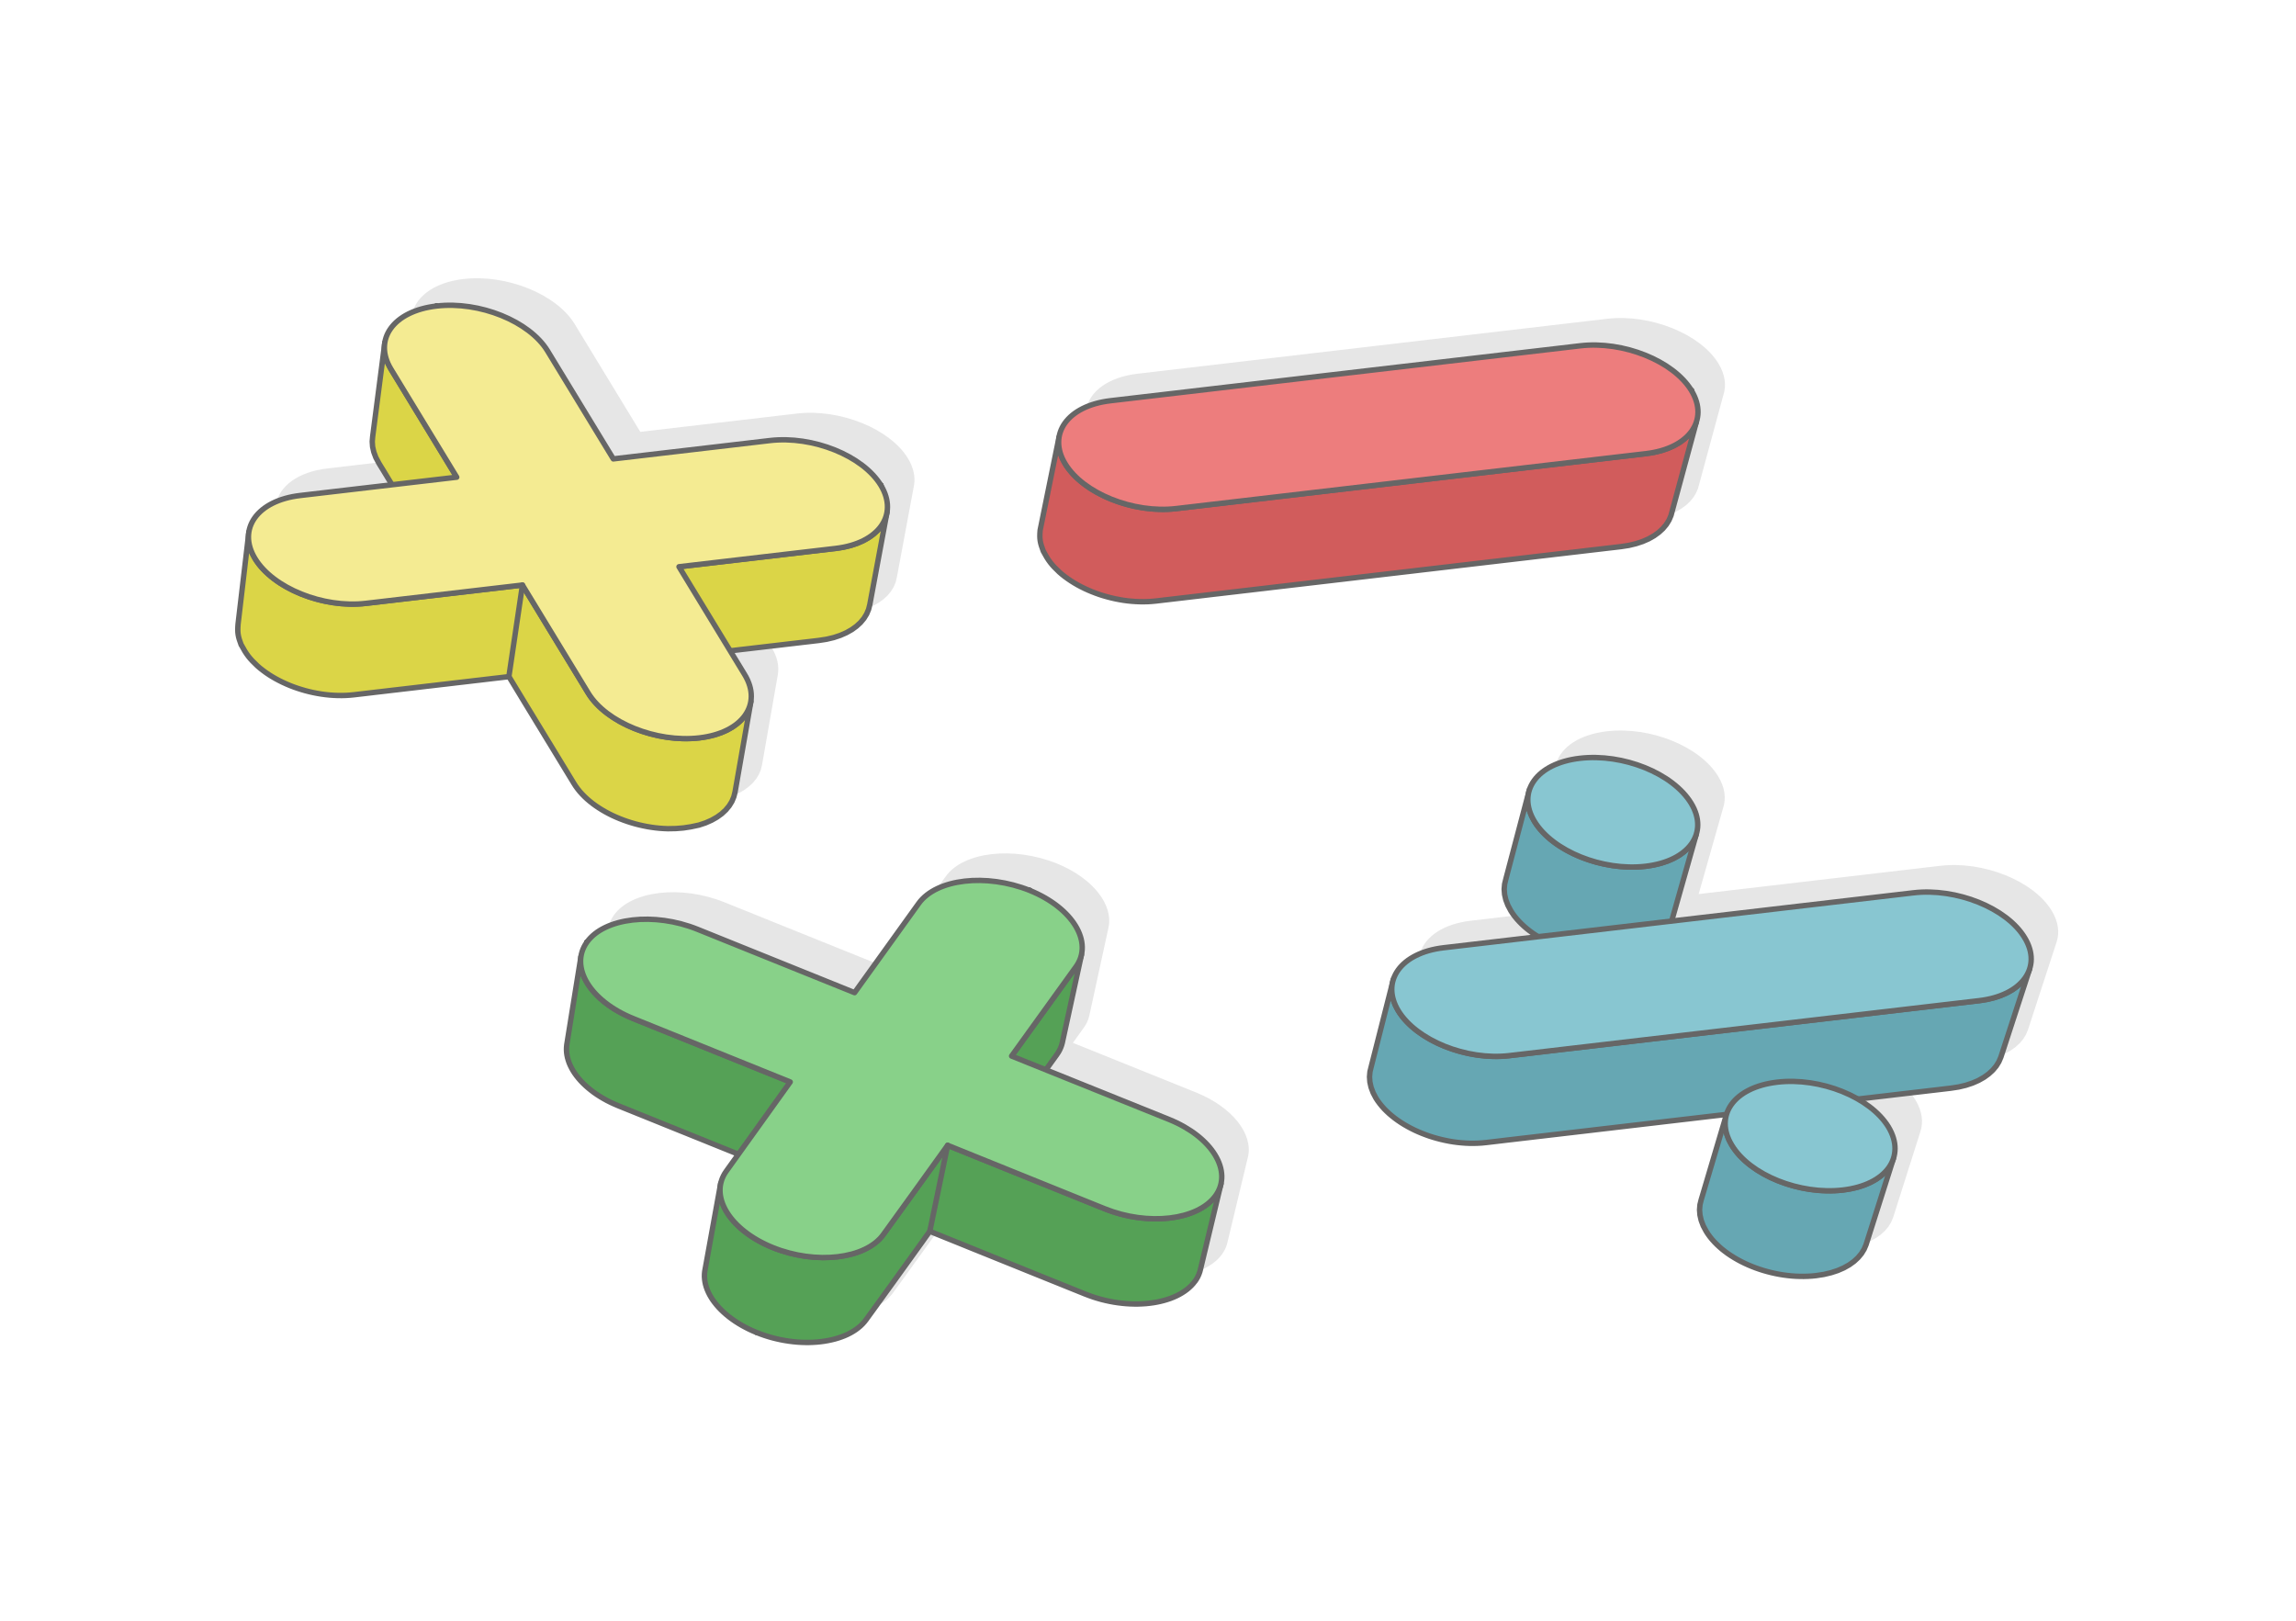<?xml version="1.0" encoding="UTF-8"?>
<!DOCTYPE svg PUBLIC "-//W3C//DTD SVG 1.1//EN" "http://www.w3.org/Graphics/SVG/1.1/DTD/svg11.dtd">
<!-- Creator: CorelDRAW 2020 (64-Bit) -->
<svg xmlns="http://www.w3.org/2000/svg" xml:space="preserve" width="425px" height="300px" version="1.1" style="shape-rendering:geometricPrecision; text-rendering:geometricPrecision; image-rendering:optimizeQuality; fill-rule:evenodd; clip-rule:evenodd"
viewBox="0 0 9607.7 6781.9"
 xmlns:xlink="http://www.w3.org/1999/xlink"
 xmlns:xodm="http://www.corel.com/coreldraw/odm/2003">
 <defs>
  <style type="text/css">
   <![CDATA[
    .str0 {stroke:#666666;stroke-width:22.6;stroke-linecap:round;stroke-linejoin:round;stroke-miterlimit:2.613}
    .fil9 {fill:none}
    .fil10 {fill:#55A156}
    .fil5 {fill:#66A7B3}
    .fil6 {fill:#88C6D1}
    .fil2 {fill:#88D189}
    .fil3 {fill:#D15C5C}
    .fil7 {fill:#DBD547}
    .fil1 {fill:#E6E6E6}
    .fil4 {fill:#ED7D7D}
    .fil8 {fill:#F4EB92}
    .fil0 {fill:white}
   ]]>
  </style>
 </defs>
 <g id="Layer_x0020_1">
  <g id="_1217525448400">
   <rect class="fil0" width="9607.7" height="6781.9"/>
   <g>
    <path class="fil1" d="M8605.7 3942.7c13.5,-40.2 7.9,-86 -20.7,-132.5 0,0 0,0 0,0 -75.3,-124.1 -285.5,-208.3 -465.4,-187.3 -328,38.4 -655.2,76.7 -983.2,115l-28.3 3.3 102.4 -360.8c13.3,-40.1 7.5,-85.9 -21.1,-132.6 -76.3,-124.9 -284.3,-208.9 -465.5,-187.7 -113.3,13.2 -188.9,64.5 -211,131.5l0.1 -0.1 -0.1 0.2c-1.7,5 -3,10.2 -4.1,15.4l-94.7 359.4 -5 20.3 -1.7 21.2 1.6 21.8 5.2 22.4 8.6 22.8 12.3 23.1 7.5 11.4 8.1 11.2 8.9 10.9 9.6 10.7 10.2 10.4 10.8 10 11.5 9.8 11.9 9.5 12.6 9.1 13 8.8 10.5 6.6 -395.6 46.3c-112.5,13.2 -187.9,64.5 -210.2,131.4 -2.1,6.2 -3.7,12.4 -4.8,18.8l-88.5 348.3 -5 20.3 -1.8 21.1 1.5 21.8 5 22.3 8.5 22.7 12.2 22.9 7.4 11.4 8.2 11.2 8.9 10.9 9.6 10.6 10.2 10.4 10.8 10.1 11.5 9.7 12 9.5 12.5 9.1 13.1 8.8 13.5 8.4 14 8.1 14.3 7.7 14.8 7.3 15.2 7 15.4 6.5 15.8 6.1 16 5.6 16.3 5.2 16.5 4.8 16.7 4.3 16.8 3.8 17 3.3 17 2.9 17.2 2.2 17.1 1.8 17.2 1.2 17.2 0.7 17.1 0.1 17 -0.4 16.9 -1.1 16.8 -1.6 30.4 -3.6 30.3 -3.5 30.4 -3.6 30.4 -3.5 30.4 -3.6 30.4 -3.5 30.4 -3.6 30.4 -3.5 30.3 -3.6 30.4 -3.6 30.4 -3.5 30.4 -3.6 30.4 -3.5 30.4 -3.6 30.4 -3.5 30.5 -3.6 30.4 -3.6 30.4 -3.5 30.4 -3.6 30.4 -3.5 30.4 -3.6 30.4 -3.5 30.4 -3.6 30.4 -3.5 30.4 -3.6 30.3 -3.5 30.4 -3.6 30.4 -3.5 30.4 -3.6 30.4 -3.6 30.3 -3.5 30.4 -3.6 30.5 -3.5 3.7 -0.4 -1.1 3.6 -105 354.1 -4.9 20.3 -1.7 21.1 1.6 21.8 5.1 22.3 8.7 22.7 12.3 23.1 7.4 11.4 8.1 11.3 8.8 10.9 9.5 10.7 10.2 10.4 10.8 10.1 11.4 9.8 12 9.5 12.5 9.1 13 8.8 13.5 8.5 13.9 8.1 14.4 7.6 14.8 7.4 15.1 6.9 15.5 6.5 15.7 6 16.1 5.7 16.3 5.2 16.5 4.7 16.7 4.3 16.8 3.8 17 3.2 17.1 2.8 17.1 2.3 17.3 1.7 17.2 1.2 17.2 0.7 17.1 0.1 17.1 -0.5 17 -1.1 16.9 -1.6 32.5 -5.1 30.2 -7.1 27.8 -9.1 25.3 -11 22.6 -12.7 19.9 -14.3 17.2 -15.8 14.2 -17.1 11.2 -18.3 8.2 -19.4 114.1 -359.4 0 -0.1 0 0c13.4,-40.1 7.6,-86 -20.7,-132.9 -27.7,-45.2 -72.8,-85.1 -127.8,-116.6l24.4 -2.8 30.4 -3.6 30.4 -3.5 30.4 -3.6 30.4 -3.5 30.4 -3.6 30.4 -3.5 30.5 -3.6 30.4 -3.6 30.4 -3.5 30.4 -3.6 30.5 -3.5 30.4 -3.6 32.3 -5 30.1 -7.2 27.6 -9.1 25.3 -11.1 22.6 -12.7 19.9 -14.4 17.3 -15.8 14.3 -17.2 11.3 -18.3 8.3 -19.4 119.9 -367.5zm-1414.7 -2421.5c0,0 0,0 0,0 28.2,46.5 33.8,92.4 20.3,132.5l-105.9 390.4 -8.3 19.4 -11.3 18.3 -14.3 17.2 -17.1 15.8 -20 14.4 -22.6 12.7 -25.1 11 -27.7 9.2 -30 7.1 -32.3 5.1 -30.4 3.5 -30.5 3.6 -30.4 3.5 -30.4 3.6 -30.4 3.6 -30.5 3.5 -30.4 3.6 -30.4 3.5 -30.4 3.6 -30.4 3.5 -30.4 3.6 -30.4 3.6 -30.4 3.5 -30.4 3.6 -30.4 3.5 -30.4 3.6 -30.5 3.5 -30.4 3.6 -30.4 3.6 -30.4 3.5 -30.4 3.6 -30.4 3.5 -30.4 3.6 -30.4 3.5 -30.4 3.6 -30.4 3.5 -30.4 3.6 -30.5 3.6 -30.4 3.5 -30.4 3.6 -30.5 3.5 -30.4 3.6 -30.4 3.6 -30.3 3.5 -30.4 3.6 -30.4 3.5 -30.4 3.6 -30.4 3.5 -30.3 3.6 -30.4 3.5 -30.4 3.6 -30.4 3.5 -30.4 3.6 -30.4 3.5 -30.4 3.6 -30.4 3.6 -30.4 3.5 -30.4 3.6 -30.4 3.5 -30.5 3.6 -30.4 3.5 -30.4 3.6 -30.4 3.5 -30.4 3.6 -30.3 3.6 -30.4 3.5 -30.5 3.6 -30.3 3.5 -30.4 3.6 -30.4 3.5 -30.4 3.6 -30.4 3.5 -30.3 3.6 -30.4 3.5 -16.8 1.7 -16.9 1 -17 0.5 -17.2 -0.1 -17.1 -0.7 -17.2 -1.2 -17.2 -1.8 -17.2 -2.3 -17 -2.8 -17 -3.3 -16.9 -3.8 -16.7 -4.3 -16.5 -4.8 -16.3 -5.2 -16.1 -5.6 -15.8 -6.1 -15.4 -6.5 -15.2 -7 -14.8 -7.3 -14.4 -7.7 -14 -8.1 -13.5 -8.4 -13 -8.8 -12.5 -9.1 -12 -9.5 -11.5 -9.7c-32.1,-30 -46.4,-48.5 -67,-87.5 -13.3,-35.6 -16.4,-50 -13.2,-87.9l79.2 -389.6c12.6,-76.9 91.5,-137.6 215.4,-152.1 327.1,-38.3 655.1,-76.6 982.3,-114.9 328,-38.4 655.1,-76.6 983.1,-115 180,-21 390.1,63.2 465.5,187.3zm-2361.1 476.9l-2.3 -0.6 1.2 0.3 1.1 0.3zm-285.4 -238.9l-0.1 -0.3 0.1 0.2 0 0.1zm-1.6 -22l0 -0.3 0 0.2 0 0.1zm2648.1 -216l0 0zm0 0l0 0zm0 0l0 0zm0 0l0 0zm825.4 3252.2l-0.1 0.1 0 0 0.1 -0.1zm-825.5 -1355l-0.1 0.1 -0.1 0.1 0.2 -0.2zm-51.8 47.7l-0.2 0.2 -0.3 0.1 0.5 -0.3zm-362 24.1l-1.3 -0.3 -1.2 -0.4 2.5 0.7zm-197.4 -109.9l-0.7 -0.7 -0.8 -0.8 1.5 1.5zm-45 -55.2l-0.5 -0.7 -0.1 -0.2 0.1 0.2 0.5 0.7zm-21.6 -46.8l0 -0.2 -0.1 -0.2 0.1 0.4zm-4573.4 -2110.8c179.9,-21 388.9,63.6 464.7,187.9 91.8,150.5 183.6,301.4 275,451.7 218.4,-25.5 436.8,-51 655.2,-76.6 179.9,-21 389.3,63.3 464.6,187.4l0 0 0 0c23.6,38.8 31.4,77.1 25.7,112l-0.1 0.1 0 -0.1 -0.9 5.2 -71.1 381.4 -5 20.3 -8.2 19.4 -11.3 18.3 -14.2 17.2 -17.1 15.8 -19.8 14.3 -22.6 12.8 -25.1 11 -27.6 9.1 -30 7.2 -32.3 5 -20.2 2.4 -20.3 2.3 -20.3 2.4 -20.2 2.4 -20.3 2.3 -20.3 2.4 -20.2 2.4 -20.3 2.4 -20.3 2.3 -20.2 2.4 -20.3 2.4 -20.3 2.3 -20.3 2.4 -20.2 2.4 -20.3 2.4 -20.3 2.3 -20.2 2.4 -20.3 2.4 -6.2 0.7c20.3,33.3 40.6,66.6 60.8,99.9 23.5,38.8 31.4,77.1 25.6,112.1l0 0 0 0.1 -66.3 378.5 -5 20.4 -8.2 19.4 -11.3 18.4 -14.2 17.2 -17.1 15.8 -19.8 14.4 -22.5 12.8 -25.1 11 -27.6 9.2c-48.1,11.5 -81.9,15.6 -130.5,15.3l-17.2 -0.7 -17.2 -1.3 -17.3 -1.7 -17.2 -2.3 -17.1 -2.9 -17 -3.3 -16.9 -3.8 -16.7 -4.3 -16.6 -4.8 -16.3 -5.2 -16.1 -5.7 -15.8 -6.1 -15.5 -6.5 -15.2 -7 -14.8 -7.3 -14.4 -7.7 -14 -8.1 -13.5 -8.5 -13 -8.8 -12.6 -9.1 -12 -9.5 -11.4 -9.8 -10.8 -10.1 -10.2 -10.3 -9.5 -10.7 -8.9 -10.9 -8.1 -11.1 -7.4 -11.4 -8.5 -14 -8.5 -14 -8.4 -13.9 -8.5 -14 -8.5 -13.9 -8.5 -14 -8.5 -14 -8.5 -13.9 -8.5 -14 -8.6 -14 -8.5 -13.9 -8.5 -14 -8.5 -14 -8.6 -14 -8.5 -13.9 -8.5 -14 -8.5 -14 -8.5 -14 -8.6 -14 -8.5 -13.9 -8.5 -14 -8.5 -14 -8.5 -14 -8.6 -14 -8.5 -14 -8.5 -13.9 -8.5 -14 -8.5 -14 -8.5 -14 -8.5 -14 -8.5 -14 -8.5 -14 -20.2 2.4 -20.3 2.4 -20.3 2.3 -20.2 2.4 -20.3 2.4 -20.3 2.3 -20.2 2.4 -20.3 2.4 -20.3 2.3 -20.3 2.4 -20.2 2.4 -20.3 2.4 -20.3 2.3 -20.2 2.4 -20.3 2.4 -20.3 2.3 -20.2 2.4 -20.3 2.4 -20.3 2.3 -20.2 2.4 -20.3 2.4 -20.3 2.4 -20.2 2.3 -20.3 2.4 -20.3 2.4 -20.3 2.3 -20.2 2.4 -20.3 2.4 -20.3 2.4 -20.2 2.3 -20.3 2.4 -20.3 2.4 -16.7 1.6 -16.8 1 -17 0.5 -17.1 -0.1 -17.1 -0.7 -17.1 -1.2 -17.2 -1.8 -17.1 -2.3 -17 -2.8 -17 -3.3 -16.8 -3.8 -16.7 -4.3 -16.5 -4.8 -16.2 -5.2 -16.1 -5.7 -15.7 -6.1 -15.5 -6.5 -15.1 -6.9 -14.8 -7.3 -14.4 -7.7 -14 -8.1 -13.5 -8.5 -13 -8.8 -12.5 -9.1 -12 -9.4 -11.4 -9.8c-32.1,-29.9 -46.4,-48.5 -67,-87.5 -13.4,-35.6 -16.5,-50 -13.3,-87.9l43.9 -373.7c0.3,-4 0.8,-8.1 1.4,-12.1 12.7,-76.8 91.4,-137.4 214.6,-151.8l384.2 -45 -4.2 -7 -8.6 -14 -8.5 -13.9 -8.5 -14 -8.5 -14 -8.5 -14 -8.5 -13.9 -12.3 -23 -8.5 -22.7 -5 -22.4 -1.6 -21.8 1.8 -21.1 49.9 -385c8,-81.1 88.4,-146 217.4,-161.1l0 0zm1871.8 902.4l-0.1 0.1 0.1 0 0 -0.1zm-2183.4 343.4l-1.8 0.1 0.9 0 0.9 -0.1zm-475.4 -279.6l0 -0.3 0 0.2 0 0.1zm871.5 -249.9l0 0 -8.5 -14.1 8.5 14.1 0 0zm-296 -497.9l0 -0.1 0 0 0 0.1zm2071 532l0 0 0 0zm-1859.5 -750.4l0 0 0 0 0 0zm3282.8 3672.3c21,-95.3 -65.6,-207.1 -217.8,-268.6 -171.1,-69.2 -343.2,-138.3 -515.1,-207.5l4.4 -6.1 8.3 -11.5 8.3 -11.6 8.3 -11.5 8.3 -11.6 8.3 -11.5 6.4 -9.7 5.4 -9.8 4.6 -10.1 3.6 -10.2 2.8 -10.4 80.2 -368.1 -0.1 0.1c21.3,-95.1 -64.5,-207.1 -216.9,-268.9 0,0 0,0 0,0 -182,-72.6 -389.9,-48.3 -463.9,54.2 -90,124.7 -179.3,249.1 -268.5,373.6 -218.8,-88.4 -438.3,-177 -657.9,-265.2 -181.1,-72.9 -389.2,-48.4 -462.4,54 0,0 0,0 0,0 -13.8,19.4 -22,40.1 -25,61.5l-59.2 368 -1 10.7 -0.2 10.7 0.6 10.9 1.5 10.9 2.3 10.9 3.1 10.9 3.8 10.9 4.7 10.9 5.4 10.9 6.1 10.8 6.9 10.7 7.7 10.6 8.3 10.4 9 10.4 9.7 10.1 10.4 10 11.1 9.7 11.7 9.5 12.4 9.3 12.9 9 13.6 8.7 14.2 8.4 14.8 8.1 15.3 7.8 16 7.3 16.4 7 20.3 8.2 20.3 8.2 20.4 8.2 20.3 8.2 20.3 8.2 20.3 8.2 20.4 8.2 20.3 8.2 20.3 8.2 20.3 8.2 20.4 8.2 20.3 8.3 20.4 8.2 20.3 8.2 20.3 8.2 20.4 8.2 20.3 8.2 20.4 8.2 20.3 8.2 20.3 8.2 20.4 8.2 20.3 8.3 20.3 8.2 20.4 8.2 13.7 5.5 -50.9 71c-11.6,16 -19.1,33 -23,50.6l0 0c-0.7,3.3 -1.3,6.5 -1.8,9.7l-63.3 348.9 -1.9 10.5 -1 10.6 -0.2 10.8 0.7 10.8 1.5 10.8 2.3 11 3.1 10.9 3.9 10.9 4.7 10.9 5.5 10.8 6.1 10.8 7 10.7 7.6 10.6 8.4 10.5 9 10.3 9.8 10.1 10.4 10 11.1 9.8 11.7 9.5 12.4 9.3 13 9 13.6 8.7 14.2 8.5 14.8 8.1 15.4 7.7 15.9 7.4 16.5 7 0 0 16.8 6.5 17 5.9 17 5.4 17.1 4.8 17.2 4.2 17.2 3.7 17.1 3.2 17.1 2.6 17.1 2.1 16.9 1.5 16.8 1.1 16.6 0.5 16.5 -0.1 16.2 -0.5 16 -1.1 15.7 -1.5 15.4 -2.1 15 -2.6 14.7 -3.1 14.3 -3.6 13.9 -4 13.4 -4.6 12.9 -5.1 12.4 -5.5 11.9 -6 11.3 -6.5 10.7 -6.9 10.1 -7.5 9.4 -7.9 8.7 -8.3 8.1 -8.8 7.2 -9.3 8.4 -11.6 8.4 -11.6 8.4 -11.6 8.4 -11.6 8.4 -11.5 8.4 -11.6 8.3 -11.6 8.4 -11.6 8.4 -11.5 8.3 -11.6 8.4 -11.6 8.3 -11.5 8.3 -11.6 8.4 -11.5 8.3 -11.6 8.3 -11.5 8.4 -11.6 8.3 -11.6 8.3 -11.5 8.3 -11.6 8.3 -11.5 8.3 -11.6 8.3 -11.5 8.3 -11.6 8.3 -11.5 8.3 -11.6 8.3 -11.5 8.3 -11.6 8.3 -11.5 8.3 -11.6 8.3 -11.5 8.3 -11.6 20.3 8.2 20.3 8.2 20.3 8.3 20.3 8.2 20.3 8.2 20.3 8.2 20.4 8.2 20.3 8.2 20.3 8.3 20.3 8.2 20.4 8.2 20.3 8.2 20.3 8.2 20.4 8.2 20.3 8.3 20.3 8.2 20.4 8.2 20.3 8.2 20.4 8.2 20.3 8.2 20.3 8.2 20.4 8.3 20.3 8.2 20.3 8.2 20.4 8.2 20.3 8.2 20.3 8.2 20.3 8.2 20.4 8.2 20.3 8.1 20.3 8.2 20.3 8.2 16.9 6.5 17 5.9 17.1 5.4 17.2 4.8 17.2 4.3 17.2 3.7 17.3 3.2 17.1 2.6 17.1 2.1 17 1.5 16.8 1.1 16.7 0.5 16.5 -0.1 16.3 -0.5 16 -1.1 15.8 -1.5 15.4 -2.1 15.1 -2.6 14.7 -3.1 14.4 -3.6 13.9 -4.1 13.4 -4.6 13 -5 12.5 -5.6 11.9 -6 11.3 -6.5 10.8 -7 10.1 -7.5 9.5 -7.9 8.8 -8.4 8 -8.8 7.3 -9.3 6.4 -9.7 5.5 -9.9 4.6 -10 3.6 -10.3 2.8 -10.4 86 -358.5zm-636.4 -866.7l12.5 -17.5 -8.3 11.7 -4.2 5.8zm-1993.2 58.8l1.2 1.4 -0.6 -0.7 -0.6 -0.7zm251.9 150.2l41.1 16.6 -20.6 -8.3 -20.5 -8.3zm284.3 656.4l0 0 0 0zm-560.3 -1009.1l0 0zm0 0l0 0zm0 0l0 0zm0 0l0 0zm1852.7 -216.6l0 0zm0 0l0 0zm0 0l0 0zm0 0l0 0z"/>
    <g>
     <g>
      <line class="fil2 str0" x1="7078" y1="1634.2" x2="7078" y2= "1634.2" />
      <line class="fil2 str0" x1="7078" y1="1634.2" x2="7078" y2= "1634.2" />
      <line class="fil2 str0" x1="7078" y1="1634.2" x2="7078" y2= "1634.2" />
      <line class="fil2 str0" x1="7078" y1="1634.2" x2="7078" y2= "1634.2" />
      <path class="fil3 str0" d="M4365.7 2306.4c-13.3,-35.6 -16.5,-49.9 -13.2,-87.9l79.2 -389.7 -1.8 21.3 1.5 22 5.1 22.5 8.6 23 12.2 23.1 7.5 11.6 8.2 11.2 8.9 11.1 9.6 10.7 10.3 10.5 11 10.1 11.5 9.9 12.1 9.5 12.7 9.3 13.1 8.8 13.7 8.6 14.1 8.1 14.5 7.8 15 7.4 15.3 7 15.6 6.6 16 6.1 16.2 5.7 16.5 5.3 16.6 4.8 16.9 4.4 17 3.8 17.2 3.3 17.3 2.9 17.3 2.3 17.3 1.8 17.4 1.2 17.3 0.7 17.3 0.1 17.2 -0.4 17.1 -1.1 17 -1.7 30.7 -3.5 30.6 -3.6 30.7 -3.6 30.7 -3.6 30.7 -3.6 30.7 -3.6 30.7 -3.6 30.7 -3.6 30.7 -3.6 30.7 -3.6 30.7 -3.6 30.7 -3.5 30.7 -3.6 30.7 -3.6 30.8 -3.6 30.6 -3.6 30.8 -3.6 30.7 -3.6 30.7 -3.6 30.7 -3.6 30.7 -3.6 30.7 -3.6 30.7 -3.5 30.7 -3.6 30.7 -3.6 30.7 -3.6 30.7 -3.6 30.7 -3.6 30.7 -3.6 30.7 -3.6 30.7 -3.6 30.6 -3.6 30.8 -3.5 30.7 -3.6 30.8 -3.6 30.7 -3.6 30.7 -3.6 30.7 -3.6 30.8 -3.6 30.7 -3.6 30.7 -3.6 30.7 -3.6 30.7 -3.6 30.7 -3.6 30.8 -3.6 30.7 -3.6 30.7 -3.5 30.7 -3.6 30.7 -3.6 30.7 -3.6 30.7 -3.6 30.7 -3.6 30.7 -3.6 30.8 -3.6 30.7 -3.6 30.7 -3.6 30.7 -3.6 30.8 -3.6 30.7 -3.6 30.7 -3.6 30.7 -3.5 30.8 -3.6 30.7 -3.6 30.8 -3.6 32.6 -5.1 30.3 -7.2 27.9 -9.3 25.5 -11.1 22.8 -12.9 20.1 -14.5 17.3 -16 14.5 -17.3 11.4 -18.5 8.3 -19.6 -105.8 390.3 -8.3 19.4 -11.3 18.4 -14.3 17.1 -17.2 15.8 -19.9 14.4 -22.6 12.8 -25.2 11 -27.6 9.1 -30 7.2 -32.3 5 -30.5 3.6 -30.4 3.5 -30.4 3.6 -30.4 3.5 -30.5 3.6 -30.4 3.6 -30.4 3.5 -30.4 3.6 -30.4 3.5 -30.4 3.6 -30.5 3.5 -30.4 3.6 -30.4 3.6 -30.4 3.5 -30.4 3.6 -30.4 3.5 -30.4 3.6 -30.4 3.5 -30.4 3.6 -30.4 3.5 -30.4 3.6 -30.4 3.5 -30.4 3.6 -30.4 3.6 -30.4 3.5 -30.5 3.6 -30.4 3.5 -30.4 3.6 -30.4 3.6 -30.4 3.5 -30.5 3.6 -30.4 3.5 -30.4 3.6 -30.4 3.5 -30.3 3.6 -30.4 3.5 -30.4 3.6 -30.4 3.6 -30.4 3.5 -30.4 3.6 -30.4 3.5 -30.4 3.6 -30.4 3.5 -30.4 3.6 -30.4 3.5 -30.4 3.6 -30.4 3.5 -30.4 3.6 -30.4 3.6 -30.4 3.5 -30.4 3.6 -30.4 3.5 -30.4 3.6 -30.4 3.5 -30.4 3.6 -30.4 3.5 -30.4 3.6 -30.4 3.6 -30.4 3.5 -30.3 3.6 -30.4 3.5 -30.4 3.6 -30.4 3.5 -30.3 3.6 -16.8 1.6 -16.9 1.1 -17.1 0.4 -17.1 -0.1 -17.2 -0.7 -17.2 -1.2 -17.1 -1.7 -17.2 -2.3 -17.1 -2.9 -17 -3.3 -16.8 -3.8 -16.7 -4.3 -16.5 -4.7 -16.4 -5.2 -16 -5.7 -15.8 -6.1 -15.5 -6.5 -15.1 -6.9 -14.8 -7.3 -14.4 -7.7 -14 -8.1 -13.5 -8.5 -13 -8.8 -12.6 -9.1 -12 -9.4 -11.4 -9.8c-32.1,-29.9 -46.4,-48.5 -67,-87.5z"/>
      <path class="fil4 str0" d="M7078 1634.3c0,0 0,0 0,0 75.3,124.1 -10.6,242.9 -190.5,264 -328,38.3 -655.2,76.6 -983.2,114.9 -327.2,38.3 -655.1,76.7 -982.3,114.9 -180,21.1 -389.3,-63.2 -464.7,-187.3 0,0 0,0 0,0 -75.3,-124.2 9.7,-242.9 189.7,-264 327.2,-38.2 655.2,-76.6 982.4,-114.9 327.9,-38.3 655.1,-76.6 983.1,-114.9 180,-21.1 390.1,63.1 465.5,187.3z"/>
     </g>
     <g>
      <path class="fil5 str0" d="M5757.9 4595.5l7.5 11.4 8.2 11.1 8.9 10.9 9.5 10.7 10.3 10.3 10.8 10.1 11.5 9.7 12 9.5 12.5 9.1 13 8.8 13.6 8.5 13.9 8 14.4 7.7 14.8 7.4 15.1 6.9 15.5 6.5 15.8 6.1 16 5.7 16.3 5.2 16.5 4.7 16.7 4.3 16.8 3.8 17 3.4 17 2.8 17.1 2.3 17.2 1.7 17.2 1.3 17.1 0.7 17.1 0.1 17.1 -0.5 16.9 -1 16.8 -1.7 30.3 -3.5 30.4 -3.6 30.4 -3.6 30.4 -3.5 30.3 -3.6 30.4 -3.5 30.4 -3.6 30.4 -3.5 30.4 -3.6 30.4 -3.5 30.4 -3.6 30.4 -3.5 30.4 -3.6 30.4 -3.5 30.4 -3.6 30.4 -3.6 30.4 -3.5 30.4 -3.6 30.4 -3.5 30.4 -3.6 30.4 -3.5 30.4 -3.6 30.4 -3.5 30.4 -3.6 30.4 -3.6 30.4 -3.5 30.4 -3.6 30.4 -3.5 30.4 -3.6 30.3 -3.5 30.4 -3.6 30.4 -3.5 30.4 -3.6 3.8 -0.4 -106.1 357.7 -5 20.3 -1.7 21.1 1.7 21.8 5.1 22.3 8.6 22.8 12.3 23 7.4 11.5 8.1 11.2 8.9 11 9.5 10.6 10.2 10.4 10.8 10.1 11.4 9.9 11.9 9.4 12.5 9.2 13.1 8.8 13.5 8.4 13.9 8.1 14.4 7.7 14.7 7.3 15.2 6.9 15.4 6.5 15.8 6.1 16 5.6 16.3 5.2 16.5 4.7 16.7 4.3 16.9 3.8 17 3.3 17.1 2.8 17.1 2.2 17.2 1.8 17.2 1.2 17.3 0.6 17.1 0.1 17.1 -0.5 17 -1 16.8 -1.7 32.6 -5 30.2 -7.2 27.8 -9.1 25.3 -11 22.6 -12.7 19.9 -14.3 17.1 -15.8 14.3 -17.1 11.2 -18.3 8.2 -19.3 114.1 -359.6 -8.2 19.6 -11.4 18.5 -14.4 17.2 -17.3 16 -20.1 14.4 -22.9 12.8 -25.5 11.1 -28 9.3 -30.5 7.2 -32.9 5.1 -17.1 1.7 -17.1 1 -17.3 0.5 -17.3 -0.1 -17.4 -0.6 -17.4 -1.2 -17.4 -1.8 -17.3 -2.3 -17.3 -2.8 -17.1 -3.3 -17 -3.9 -16.9 -4.3 -16.7 -4.7 -16.4 -5.3 -16.3 -5.7 -15.9 -6.1 -15.6 -6.6 -15.3 -6.9 -14.9 -7.4 -14.5 -7.8 -14.1 -8.2 -13.6 -8.5 -13.2 -8.9 -12.6 -9.2 -12.1 -9.6 -11.5 -9.9 -10.9 -10.2 -10.3 -10.5 -9.6 -10.8 -8.9 -11.1 -8.2 -11.3 -7.5 -11.6 -12.4 -23.2 -8.7 -23 -5.2 -22.6 -1.7 -22 1.7 -21.3 4.2 -16.9 26.4 -3.1 30.5 -3.5 30.4 -3.6 30.4 -3.5 30.4 -3.6 30.5 -3.5 30.4 -3.6 30.4 -3.6 30.4 -3.5 30.4 -3.6 30.4 -3.5 30.4 -3.6 30.4 -3.5 30.4 -3.6 30.4 -3.5 30.4 -3.6 30.4 -3.6 30.4 -3.5 30.4 -3.6 30.4 -3.5 30.5 -3.6 30.4 -3.5 30.4 -3.6 30.4 -3.6 30.4 -3.5 30.4 -3.6 30.5 -3.5 30.4 -3.6 30.4 -3.5 30.4 -3.6 30.5 -3.6 32.3 -5 30 -7.1 27.7 -9.2 25.2 -11 22.7 -12.8 19.9 -14.4 17.2 -15.8 14.4 -17.1 11.3 -18.4 8.3 -19.4 119.8 -367.4 -8.3 19.6 -11.5 18.5 -14.5 17.3 -17.4 16 -20.1 14.5 -22.9 12.9 -25.5 11.1 -27.9 9.3 -30.4 7.2 -32.6 5.1 -30.7 3.6 -30.8 3.6 -30.7 3.6 -30.8 3.6 -30.7 3.6 -30.7 3.6 -30.7 3.6 -30.8 3.5 -30.7 3.6 -30.7 3.6 -30.7 3.6 -30.7 3.6 -30.7 3.6 -30.8 3.6 -30.7 3.6 -30.7 3.6 -30.7 3.6 -30.7 3.6 -30.7 3.6 -30.7 3.5 -30.7 3.6 -30.7 3.6 -30.8 3.6 -30.7 3.6 -30.7 3.6 -30.7 3.6 -30.8 3.6 -30.7 3.6 -30.7 3.6 -30.7 3.6 -30.8 3.6 -30.7 3.6 -30.7 3.6 -30.7 3.5 -30.7 3.6 -30.7 3.6 -30.7 3.6 -30.6 3.6 -30.7 3.6 -30.7 3.6 -30.7 3.6 -30.8 3.6 -30.7 3.6 -30.7 3.5 -30.7 3.6 -30.7 3.6 -30.7 3.6 -30.7 3.6 -30.7 3.6 -30.7 3.6 -30.7 3.6 -30.7 3.6 -30.8 3.6 -30.7 3.6 -30.7 3.6 -30.7 3.5 -30.7 3.6 -30.7 3.6 -30.7 3.6 -30.6 3.6 -30.7 3.6 -30.7 3.6 -30.7 3.6 -30.7 3.6 -16.9 1.6 -17.1 1.1 -17.2 0.4 -17.3 -0.1 -17.3 -0.6 -17.4 -1.3 -17.3 -1.8 -17.3 -2.3 -17.2 -2.8 -17.2 -3.4 -17 -3.8 -16.8 -4.4 -16.7 -4.8 -16.4 -5.3 -16.2 -5.7 -15.9 -6.1 -15.7 -6.6 -15.3 -7 -14.9 -7.4 -14.5 -7.8 -14.1 -8.1 -13.7 -8.6 -13.1 -8.9 -12.7 -9.2 -12.2 -9.5 -11.5 -9.9 -11 -10.2 -10.3 -10.4 -9.7 -10.8 -8.9 -11 -8.3 -11.2 -7.5 -11.5 -12.3 -23.2 -8.6 -23 -5 -22.5 -1.6 -22 1.8 -21.3 5.1 -20.5 -93.2 367 -5 20.3 -1.8 21.2 1.5 21.7 5 22.3 8.5 22.7 12.1 23zm642 -1291l-98.9 375 -4.9 20.3 -1.8 21.2 1.7 21.8 5.1 22.4 8.7 22.8 12.3 23.1 7.4 11.4 8.2 11.2 8.9 11 9.6 10.6 10.2 10.4 10.8 10.1 11.4 9.8 12 9.4 12.5 9.2 13 8.8 13.5 8.4 14 8.1 14.3 7.7 14.8 7.3 15.1 6.9 15.5 6.5 15.7 6.1 16 5.7 16.3 5.2 16.5 4.7 16.6 4.3 16.9 3.8 17 3.3 17 2.8 17.2 2.3 17.1 1.7 17.2 1.3 17.2 0.6 17.2 0.1 17.1 -0.4 16.9 -1.1 16.9 -1.7 32.6 -5 30.2 -7.2 27.8 -9.1 25.3 -11.1 22.7 -12.7 20 -14.3 17.1 -15.8 14.3 -17.1 11.3 -18.4 8.2 -19.3 105.8 -373.1 -8.2 19.6 -11.4 18.5 -14.4 17.3 -17.4 15.9 -20.1 14.5 -23 12.8 -25.5 11.2 -28.1 9.2 -30.5 7.3 -32.9 5.1 -17.1 1.6 -17.1 1.1 -17.3 0.5 -17.3 -0.1 -17.3 -0.7 -17.4 -1.2 -17.4 -1.8 -17.3 -2.3 -17.2 -2.8 -17.2 -3.4 -17 -3.8 -16.8 -4.3 -16.7 -4.8 -16.4 -5.3 -16.2 -5.7 -15.9 -6.1 -15.6 -6.6 -15.3 -7 -14.9 -7.4 -14.5 -7.8 -14.1 -8.1 -13.6 -8.6 -13.1 -8.8 -12.7 -9.3 -12.1 -9.5 -11.5 -9.9 -11 -10.2 -10.3 -10.5 -9.6 -10.7 -9 -11.1 -8.3 -11.3 -7.5 -11.5 -12.4 -23.4 -8.8 -23 -5.1 -22.6 -1.7 -22 1.7 -21.4 5 -20.6z"/>
      <g>
       <g>
        <path class="fil6 str0" d="M5851.4 4229.8c0,0 0,0 0,0 76.1,124 284.6,208.4 464.6,187.4 327.2,-38.3 655.2,-76.7 982.4,-114.9 327.9,-38.4 655.1,-76.6 983.1,-115 180,-21.1 266.6,-140 190.5,-264 0,0 0,0 0,0 -75.3,-124.2 -285.5,-208.4 -465.5,-187.3 -327.9,38.3 -655.1,76.6 -983.1,114.9 -327.2,38.3 -655.2,76.7 -982.3,114.9 -180,21.1 -265.1,139.8 -189.7,264z"/>
       </g>
       <path class="fil6 str0" d="M6610.8 3173.1c-181.1,21.2 -265.8,139.5 -189.6,264.4 76.2,124.4 283.9,208.5 464.7,187.4 181.5,-21.3 266.6,-139.6 190.5,-264.1 -76.3,-124.9 -284.4,-208.9 -465.6,-187.7z"/>
       <path class="fil6 str0" d="M7436.7 4528.3c-181.2,21.2 -265.9,139.4 -189.7,263.9 75.4,125 283.9,208.5 464.7,187.4 181.6,-21.3 265.9,-139 190.5,-264 -76.2,-124.5 -284.3,-208.5 -465.5,-187.3z"/>
      </g>
     </g>
     <g>
      <line class="fil2 str0" x1="1826.6" y1="1280.6" x2="1826.6" y2= "1280.6" />
      <line class="fil2 str0" x1="1773.5" y1="1675.8" x2="1773.5" y2= "1675.8" />
      <line class="fil2 str0" x1="1826.6" y1="1280.6" x2="1826.6" y2= "1280.6" />
      <line class="fil2 str0" x1="1773.5" y1="1675.8" x2="1773.5" y2= "1675.8" />
      <line class="fil2 str0" x1="1826.6" y1="1280.6" x2="1826.6" y2= "1280.6" />
      <line class="fil2 str0" x1="1773.5" y1="1675.8" x2="1773.5" y2= "1675.8" />
      <line class="fil2 str0" x1="1826.6" y1="1280.6" x2="1826.6" y2= "1280.6" />
      <line class="fil2 str0" x1="1773.5" y1="1675.8" x2="1773.5" y2= "1675.8" />
      <line class="fil2 str0" x1="3686.2" y1="2030.9" x2="3686.2" y2= "2030.9" />
      <line class="fil2 str0" x1="3686.2" y1="2030.9" x2="3686.2" y2= "2030.9" />
      <line class="fil2 str0" x1="3686.2" y1="2030.9" x2="3686.2" y2= "2030.9" />
      <line class="fil2 str0" x1="3686.2" y1="2030.9" x2="3686.2" y2= "2030.9" />
      <path class="fil7 str0" d="M1911.2 1996.8l-54 388 -8.5 -13.9 -8.5 -14 -8.5 -13.9 -8.5 -14 -8.4 -14 -8.6 -13.9 -8.4 -14 -8.5 -14 -8.5 -13.9 -8.5 -14 -8.5 -14 -8.6 -14 -8.5 -14 -8.5 -13.9 -8.5 -14 -8.5 -14 -8.5 -14 -8.5 -14 -8.5 -14 -8.6 -13.9 -8.5 -14 -8.5 -14 -8.5 -14 -8.5 -14 -8.5 -14 -8.6 -13.9 -8.5 -14 -8.5 -14 -8.5 -14 -8.5 -14 -8.6 -13.9 -8.5 -14 -12.2 -23 -8.5 -22.7 -5.1 -22.3 -1.5 -21.9 1.8 -21.1 51 -393.7 -1.8 21.4 1.5 22 5.1 22.6 8.7 22.9 12.3 23.2 8.6 14.1 8.6 14.2 8.6 14.1 8.6 14.1 8.6 14.1 8.6 14.1 8.6 14.2 8.6 14.1 8.6 14.1 8.6 14.1 8.6 14.2 8.6 14.1 8.6 14.1 8.7 14.1 8.5 14.2 8.6 14.1 8.6 14.1 8.6 14.1 8.6 14.1 8.6 14.2 8.6 14.1 8.6 14.1 8.6 14.1 8.6 14.1 8.6 14.2 8.6 14.1 8.5 14.1 8.6 14.1 8.6 14.1 8.6 14.1 8.5 14.1 8.6 14.1zm1800.6 146.1l-72 386.6 -5.1 20.3 -8.1 19.4 -11.3 18.4 -14.2 17.1 -17.1 15.8 -19.8 14.3 -22.6 12.8 -25.1 11 -27.6 9.2 -30 7.1 -32.3 5 -20.3 2.4 -20.2 2.4 -20.3 2.3 -20.3 2.4 -20.2 2.4 -20.3 2.3 -20.3 2.4 -20.2 2.4 -20.3 2.4 -20.3 2.3 -20.2 2.4 -20.3 2.4 -20.3 2.3 -20.2 2.4 -20.3 2.4 -20.3 2.3 -20.3 2.4 -20.2 2.4 -20.3 2.4 -20.3 2.3 -20.2 2.4 -20.3 2.4 -20.3 2.4 -20.2 2.3 -20.3 2.4 -20.3 2.4 -20.2 2.3 -20.3 2.4 -20.3 2.4 -20.2 2.3 -20.3 2.4 -20.3 2.4 63.3 -384.3 20.5 -2.4 20.5 -2.4 20.5 -2.4 20.4 -2.4 20.5 -2.4 20.5 -2.4 20.4 -2.4 20.5 -2.4 20.5 -2.4 20.5 -2.4 20.4 -2.4 20.5 -2.4 20.5 -2.3 20.5 -2.4 20.4 -2.4 20.5 -2.4 20.5 -2.4 20.5 -2.4 20.4 -2.4 20.5 -2.4 20.5 -2.4 20.5 -2.4 20.4 -2.4 20.5 -2.4 20.5 -2.4 20.4 -2.4 20.5 -2.4 20.5 -2.4 20.5 -2.4 20.4 -2.4 20.5 -2.3 20.5 -2.4 32.6 -5.1 30.3 -7.2 27.9 -9.3 25.4 -11.1 22.7 -12.9 20.1 -14.5 17.2 -15.9 14.4 -17.4 11.4 -18.5 8.2 -19.6 5.1 -20.5zm-2702.4 556c-13.3,-35.5 -16.4,-49.9 -13.2,-87.9l45.3 -385.7 -1.8 21.3 1.6 22 5 22.5 8.6 23 12.2 23.1 7.5 11.6 8.2 11.2 8.9 11 9.7 10.8 10.3 10.5 10.9 10.1 11.5 9.9 12.1 9.5 12.7 9.3 13.1 8.8 13.7 8.6 14.1 8.1 14.5 7.8 14.9 7.4 15.3 7 15.6 6.6 16 6.1 16.2 5.8 16.4 5.2 16.7 4.8 16.8 4.4 17 3.8 17.1 3.4 17.2 2.8 17.3 2.4 17.3 1.7 17.3 1.3 17.3 0.7 17.3 0.1 17.1 -0.5 17 -1 16.9 -1.7 20.5 -2.4 20.5 -2.4 20.4 -2.4 20.5 -2.4 20.5 -2.3 20.5 -2.4 20.4 -2.4 20.5 -2.4 20.5 -2.4 20.5 -2.4 20.4 -2.4 20.5 -2.4 20.5 -2.4 20.4 -2.4 20.5 -2.4 20.5 -2.4 20.5 -2.4 20.4 -2.4 20.5 -2.4 20.5 -2.4 20.5 -2.4 20.4 -2.3 20.5 -2.4 20.5 -2.4 20.5 -2.4 20.4 -2.4 20.5 -2.4 20.5 -2.4 20.4 -2.4 20.5 -2.4 20.5 -2.4 20.5 -2.4 8.5 14.1 8.6 14.2 8.6 14.1 8.6 14.1 8.6 14.2 8.6 14.1 8.6 14.1 8.6 14.1 8.6 14.2 8.6 14.1 8.6 14.1 8.6 14.2 8.6 14.1 8.6 14.1 8.6 14.1 8.6 14.1 8.6 14.2 8.6 14.1 8.6 14.1 8.6 14.1 8.7 14.1 8.5 14.1 8.7 14.1 8.6 14.1 8.5 14.2 8.6 14.1 8.6 14.1 8.6 14.1 8.6 14.1 8.6 14.1 8.5 14.1 8.6 14.1 7.5 11.5 8.2 11.3 8.9 11 9.6 10.7 10.3 10.5 10.9 10.2 11.6 9.9 12.1 9.5 12.7 9.3 13.1 8.9 13.7 8.5 14.1 8.2 14.6 7.8 14.9 7.4 15.4 7 15.6 6.6 16 6.2 16.2 5.7 16.5 5.3 16.7 4.8 16.9 4.3 17.1 3.9 17.2 3.4 17.3 2.8 17.4 2.4 17.4 1.8 17.4 1.2 17.4 0.7 17.3 0.1 17.3 -0.5 17.2 -1 17 -1.7 32.6 -5.1 30.3 -7.2 27.9 -9.3 25.4 -11.1 22.7 -13 20.1 -14.5 17.2 -16 14.4 -17.4 11.4 -18.5 8.2 -19.6 5.1 -20.6 -66.3 378.7 -5.1 20.3 -8.1 19.5 -11.3 18.3 -14.2 17.2 -17.1 15.9 -19.8 14.3 -22.6 12.8 -25.1 11.1 -27.6 9.2c-48.1,11.4 -81.8,15.5 -130.4,15.2l-17.2 -0.7 -17.3 -1.2 -17.2 -1.8 -17.2 -2.3 -17.1 -2.8 -17 -3.4 -16.9 -3.8 -16.8 -4.3 -16.5 -4.8 -16.3 -5.2 -16.1 -5.7 -15.8 -6.1 -15.5 -6.5 -15.2 -6.9 -14.8 -7.4 -14.4 -7.7 -14 -8.1 -13.5 -8.5 -13.1 -8.8 -12.5 -9.1 -12 -9.5 -11.4 -9.7 -10.8 -10.1 -10.2 -10.4 -9.6 -10.6 -8.8 -11 -8.1 -11.1 -7.4 -11.4 -8.5 -14 -8.5 -13.9 -8.5 -14 -8.5 -13.9 -8.5 -14 -8.5 -14 -8.5 -13.9 -8.5 -14 -8.5 -14 -8.5 -13.9 -8.5 -14 -8.5 -14 -8.6 -13.9 -8.5 -14 -8.5 -14 -8.5 -14 -8.5 -14 -8.6 -13.9 -8.5 -14 -8.5 -14 -8.5 -14 -8.6 -14 -8.5 -14 -8.5 -13.9 -8.5 -14 -8.5 -14 -8.5 -14 -8.5 -14 -8.5 -14 -8.5 -14 -8.5 -14 -8.5 -14 -20.3 2.4 -20.2 2.4 -20.3 2.3 -20.3 2.4 -20.2 2.4 -20.3 2.4 -20.3 2.3 -20.2 2.4 -20.3 2.4 -20.3 2.3 -20.2 2.4 -20.3 2.4 -20.3 2.4 -20.3 2.3 -20.2 2.4 -20.3 2.4 -20.3 2.3 -20.2 2.4 -20.3 2.4 -20.3 2.4 -20.2 2.3 -20.3 2.4 -20.3 2.4 -20.2 2.3 -20.3 2.4 -20.3 2.4 -20.3 2.3 -20.2 2.4 -20.3 2.4 -20.3 2.4 -20.2 2.3 -20.3 2.4 -16.7 1.6 -16.9 1.1 -16.9 0.4 -17.1 -0.1 -17.1 -0.7 -17.2 -1.2 -17.1 -1.8 -17.1 -2.3 -17 -2.8 -17 -3.3 -16.8 -3.8 -16.7 -4.3 -16.5 -4.8 -16.3 -5.2 -16 -5.6 -15.8 -6.1 -15.4 -6.6 -15.2 -6.9 -14.7 -7.3 -14.4 -7.7 -14 -8.1 -13.5 -8.4 -13 -8.8 -12.5 -9.2 -12 -9.4 -11.4 -9.8c-32.1,-29.9 -46.5,-48.5 -67.1,-87.5z"/>
      <path class="fil8 str0" d="M1826.6 1280.6c0,0 0,0 0,0 180,-21.1 389,63.6 464.7,187.8 91.8,150.5 183.7,301.4 275.1,451.8 218.3,-25.6 436.7,-51.1 655.1,-76.7 180,-21 389.3,63.3 464.7,187.4 0,0 0,0 0,0 75.3,124.2 -9.7,242.9 -189.7,264 -218.4,25.5 -436.8,51 -655.2,76.6 91.5,150.7 183.7,301.4 275,451.7 75.4,124.1 -9.6,243.3 -189.6,264.4 0,0 0,0 0,0 -180.8,21.1 -390.1,-63.6 -465.5,-187.7 -91.3,-150.4 -183.6,-301 -275,-451.8 -218.4,25.5 -436.8,51.1 -655.2,76.6 -179.2,21 -388.5,-63.3 -463.8,-187.5 0,0 0,0 0,0 -75.4,-124.1 9.7,-242.8 188.9,-263.8 218.3,-25.5 436.7,-51.1 655.1,-76.6 -91.4,-150.3 -183.2,-301.2 -275,-451.8 -75.8,-124.2 9.6,-243.3 190.4,-264.4z"/>
      <line class="fil9 str0" x1="2129.4" y1="2831.6" x2="2186.2" y2= "2448.1" />
     </g>
     <g>
      <line class="fil2 str0" x1="3233.7" y1="5220.3" x2="3233.7" y2= "5220.3" />
      <line class="fil2 str0" x1="3166.5" y1="5576.1" x2="3166.5" y2= "5576.1" />
      <line class="fil2 str0" x1="4308.5" y1="3725.8" x2="4308.5" y2= "3725.8" />
      <line class="fil2 str0" x1="4230.5" y1="4096.5" x2="4230.5" y2= "4096.5" />
      <line class="fil2 str0" x1="4308.5" y1="3725.8" x2="4308.5" y2= "3725.8" />
      <line class="fil2 str0" x1="4230.5" y1="4096.5" x2="4230.5" y2= "4096.5" />
      <line class="fil2 str0" x1="4308.5" y1="3725.8" x2="4308.5" y2= "3725.8" />
      <line class="fil2 str0" x1="4230.5" y1="4096.5" x2="4230.5" y2= "4096.5" />
      <line class="fil2 str0" x1="4308.5" y1="3725.8" x2="4308.5" y2= "3725.8" />
      <line class="fil2 str0" x1="4230.5" y1="4096.5" x2="4230.5" y2= "4096.5" />
      <line class="fil2 str0" x1="2455.8" y1="3942.5" x2="2455.8" y2= "3942.5" />
      <line class="fil2 str0" x1="2455.8" y1="3942.5" x2="2455.8" y2= "3942.5" />
      <line class="fil2 str0" x1="2455.8" y1="3942.5" x2="2455.8" y2= "3942.5" />
      <line class="fil2 str0" x1="2455.8" y1="3942.5" x2="2455.8" y2= "3942.5" />
      <path class="fil10 str0" d="M2430.8 4004l-59.2 367.9 -1 10.7 -0.2 10.8 0.6 10.8 1.5 10.9 2.3 10.9 3.1 10.9 3.8 11 4.7 10.9 5.4 10.8 6.1 10.8 6.9 10.7 7.6 10.6 8.4 10.5 9 10.3 9.7 10.1 10.4 10 11.1 9.7 11.7 9.6 12.3 9.3 13 9 13.6 8.7 14.2 8.4 14.7 8.1 15.4 7.7 15.9 7.3 16.5 7 20.3 8.2 20.3 8.2 20.3 8.2 20.3 8.2 20.4 8.2 20.3 8.2 20.3 8.2 20.3 8.2 20.4 8.3 20.3 8.2 20.4 8.2 20.3 8.2 20.3 8.2 20.4 8.2 20.3 8.2 20.3 8.2 20.4 8.2 20.3 8.2 20.3 8.3 20.4 8.2 20.3 8.2 20.4 8.2 20.3 8.2 20.3 8.2 20.4 8.2 20.3 8.2 20.3 8.2 20.3 8.3 20.3 8.2 20.4 8.2 20.3 8.2 20.3 8.2 67.9 -362.7 -20.5 -8.3 -20.5 -8.3 -20.5 -8.3 -20.5 -8.3 -20.6 -8.3 -20.5 -8.3 -20.5 -8.3 -20.5 -8.3 -20.6 -8.3 -20.5 -8.3 -20.6 -8.3 -20.5 -8.3 -20.5 -8.3 -20.6 -8.3 -20.5 -8.3 -20.6 -8.2 -20.5 -8.3 -20.6 -8.3 -20.5 -8.3 -20.5 -8.3 -20.6 -8.3 -20.5 -8.3 -20.6 -8.3 -20.5 -8.3 -20.5 -8.3 -20.6 -8.3 -20.5 -8.2 -20.5 -8.3 -20.6 -8.3 -20.5 -8.3 -20.5 -8.3 -20.5 -8.3 -16.6 -7 -16.1 -7.5 -15.5 -7.8 -15 -8.1 -14.3 -8.5 -13.7 -8.8 -13.1 -9.1 -12.5 -9.4 -11.8 -9.6 -11.2 -9.9 -10.5 -10 -9.8 -10.3 -9.1 -10.4 -8.4 -10.6 -7.7 -10.7 -7 -10.8 -6.2 -10.9 -5.5 -10.9 -4.7 -11.1 -3.9 -11 -3.1 -11 -2.3 -11.1 -1.5 -11 -0.6 -10.9 0.2 -10.9 1 -10.7zm2569.8 1357.6l6.4 -9.6 5.5 -9.9 4.5 -10.1 3.7 -10.3 2.7 -10.4 86 -358.5 -2.8 10.6 -3.6 10.3 -4.6 10.2 -5.6 10 -6.4 9.7 -7.4 9.4 -8.1 9 -8.9 8.4 -9.6 8 -10.2 7.6 -10.9 7 -11.4 6.6 -12.1 6.1 -12.6 5.6 -13.1 5.1 -13.6 4.6 -14 4.2 -14.5 3.6 -14.9 3.1 -15.2 2.6 -15.6 2.1 -15.9 1.6 -16.2 1.1 -16.4 0.6 -16.7 0 -16.9 -0.5 -17 -1.1 -17.1 -1.5 -17.3 -2.2 -17.3 -2.6 -17.4 -3.2 -17.4 -3.8 -17.4 -4.3 -17.4 -4.8 -17.2 -5.4 -17.2 -6 -17.1 -6.6 -20.5 -8.3 -20.5 -8.2 -20.5 -8.3 -20.6 -8.3 -20.5 -8.3 -20.5 -8.2 -20.6 -8.3 -20.5 -8.3 -20.6 -8.3 -20.5 -8.3 -20.5 -8.3 -20.6 -8.3 -20.5 -8.3 -20.6 -8.3 -20.5 -8.3 -20.5 -8.3 -20.6 -8.3 -20.5 -8.3 -20.6 -8.2 -20.5 -8.4 -20.5 -8.3 -20.6 -8.3 -20.5 -8.3 -20.6 -8.3 -20.5 -8.3 -20.5 -8.3 -20.5 -8.3 -20.6 -8.3 -20.5 -8.3 -20.5 -8.3 -20.5 -8.3 -20.5 -8.3 -8.4 11.7 -8.4 11.7 -8.3 11.7 -8.4 11.6 -8.4 11.7 -8.4 11.7 -8.3 11.6 -8.4 11.7 -8.4 11.7 -8.4 11.6 -8.4 11.7 -8.4 11.7 -8.4 11.6 -8.4 11.7 -8.4 11.7 -8.4 11.7 -8.4 11.6 -8.4 11.7 -8.4 11.7 -8.4 11.7 -8.5 11.6 -8.4 11.7 -8.5 11.7 -8.4 11.7 -8.4 11.7 -8.5 11.7 -8.4 11.7 -8.5 11.6 -8.5 11.7 -8.5 11.7 -8.4 11.7 -8.5 11.7 -7.4 9.4 -8.1 8.9 -8.8 8.5 -9.5 7.9 -10.2 7.5 -10.8 7.1 -11.4 6.5 -12 6.1 -12.6 5.6 -13 5.1 -13.6 4.6 -14 4.1 -14.4 3.6 -14.8 3.2 -15.2 2.6 -15.6 2.1 -15.8 1.5 -16.2 1.1 -16.4 0.6 -16.6 0 -16.8 -0.5 -17 -1 -17.1 -1.6 -17.2 -2.1 -17.3 -2.7 -17.3 -3.2 -17.3 -3.7 -17.4 -4.3 -17.3 -4.8 -17.2 -5.5 -17.1 -5.9 -17 -6.6 -16.6 -7 -16.1 -7.5 -15.6 -7.8 -14.9 -8.2 -14.3 -8.5 -13.8 -8.8 -13.1 -9.2 -12.5 -9.3 -11.9 -9.7 -11.2 -9.8 -10.5 -10.1 -9.8 -10.3 -9.2 -10.4 -8.4 -10.6 -7.8 -10.6 -7 -10.9 -6.2 -10.8 -5.5 -11 -4.7 -11 -4 -11 -3.1 -11.1 -2.3 -11 -1.6 -11 -0.6 -10.9 0.1 -10.8 1 -10.8 1.9 -10.6 -65 358.5 -1.9 10.5 -1 10.6 -0.2 10.8 0.7 10.8 1.5 10.9 2.3 10.9 3.1 10.9 3.9 10.9 4.7 10.9 5.4 10.9 6.2 10.7 6.9 10.8 7.7 10.5 8.4 10.5 9 10.3 9.8 10.2 10.4 9.9 11.1 9.8 11.7 9.5 12.4 9.3 13 9.1 13.6 8.7 14.2 8.4 14.8 8.1 15.4 7.8 15.9 7.3 16.5 7 16.8 6.5 16.9 5.9 17.1 5.4 17.1 4.8 17.2 4.2 17.1 3.7 17.2 3.2 17.1 2.6 17 2.1 17 1.6 16.8 1 16.6 0.5 16.5 0 16.2 -0.6 16 -1 15.7 -1.6 15.4 -2.1 15 -2.6 14.7 -3.1 14.3 -3.5 13.9 -4.1 13.4 -4.6 12.9 -5 12.4 -5.5 11.9 -6.1 11.3 -6.5 10.7 -6.9 10.1 -7.5 9.4 -7.8 8.7 -8.4 8 -8.8 7.3 -9.3 8.4 -11.6 8.4 -11.6 8.4 -11.5 8.4 -11.6 8.4 -11.6 8.3 -11.6 8.4 -11.5 8.4 -11.6 8.3 -11.6 8.4 -11.6 8.3 -11.5 8.4 -11.6 8.3 -11.5 8.4 -11.6 8.3 -11.6 8.3 -11.5 8.3 -11.6 8.3 -11.5 8.4 -11.6 8.3 -11.5 8.3 -11.6 8.3 -11.5 8.3 -11.6 8.3 -11.5 8.3 -11.6 8.3 -11.5 8.3 -11.6 8.3 -11.5 8.3 -11.6 8.2 -11.6 8.3 -11.5 8.3 -11.6 20.3 8.3 20.3 8.2 20.3 8.2 20.4 8.2 20.3 8.2 20.3 8.2 20.3 8.2 20.3 8.3 20.4 8.2 20.3 8.2 20.3 8.2 20.4 8.2 20.3 8.3 20.4 8.2 20.3 8.2 20.3 8.2 20.4 8.2 20.3 8.2 20.3 8.2 20.4 8.3 20.3 8.2 20.3 8.2 20.4 8.2 20.3 8.2 20.3 8.2 20.4 8.2 20.3 8.2 20.3 8.2 20.3 8.2 20.4 8.2 20.3 8.2 20.3 8.2 16.9 6.4 17 6 17.1 5.3 17.2 4.9 17.2 4.2 17.2 3.7 17.2 3.2 17.2 2.6 17.1 2.1 17 1.6 16.8 1 16.7 0.5 16.5 0 16.3 -0.6 16 -1 15.7 -1.6 15.5 -2.1 15.1 -2.6 14.7 -3.1 14.3 -3.6 14 -4.1 13.4 -4.5 13 -5.1 12.4 -5.5 12 -6.1 11.3 -6.5 10.8 -7 10.1 -7.4 9.5 -8 8.7 -8.3 8.1 -8.9 7.3 -9.3zm-767.5 -942.6l-77.3 363.8 8.4 -11.5 8.3 -11.6 8.4 -11.5 8.4 -11.6 8.3 -11.6 8.4 -11.5 8.3 -11.6 8.4 -11.6 8.3 -11.5 8.3 -11.6 8.4 -11.6 8.3 -11.5 8.4 -11.6 8.3 -11.6 8.3 -11.5 8.4 -11.6 8.3 -11.6 8.3 -11.5 8.4 -11.6 8.3 -11.5 8.3 -11.6 8.3 -11.6 8.4 -11.5 8.3 -11.6 8.3 -11.5 8.3 -11.6 8.3 -11.6 8.3 -11.5 8.3 -11.6 8.3 -11.5 8.4 -11.6 8.2 -11.5 6.4 -9.7 5.5 -9.8 4.5 -10.1 3.7 -10.2 2.8 -10.4 80.1 -368.1 -2.8 10.5 -3.7 10.4 -4.6 10.1 -5.5 10 -6.4 9.7 -8.4 11.7 -8.4 11.7 -8.4 11.6 -8.4 11.7 -8.4 11.7 -8.4 11.6 -8.4 11.7 -8.4 11.7 -8.4 11.7 -8.4 11.6 -8.4 11.7 -8.4 11.7 -8.4 11.7 -8.4 11.6 -8.4 11.7 -8.4 11.7 -8.5 11.7 -8.4 11.7 -8.4 11.6 -8.4 11.7 -8.5 11.7 -8.4 11.7 -8.4 11.7 -8.4 11.7 -8.5 11.6 -8.4 11.7 -8.4 11.7 -8.5 11.7 -8.4 11.7 -8.4 11.7 -8.5 11.6 -8.4 11.7z"/>
      <path class="fil2 str0" d="M3233.7 5220.3c0,0 0,0 0,0 180.4,72.8 388.2,48.3 462.4,-54 90.5,-124.9 180,-249.2 269.3,-373.8 218.7,88.5 438.2,177.2 657,265.4 181.1,73 389.2,48.4 464,-54.2 0,0 0,0 0,0 73.9,-103 -14.3,-246.6 -194.7,-319.5 -218.8,-88.4 -439.1,-176.8 -658.6,-265.2 90,-124.6 179.9,-249.3 269.3,-373.7 73.8,-102.6 -13.4,-246.3 -193.9,-319.5 0,0 0,0 0,0 -182,-72.6 -390,-48.2 -464,54.3 -90,124.6 -179.2,249.1 -268.5,373.6 -218.7,-88.5 -438.2,-177.1 -657.8,-265.3 -181.2,-72.8 -389.2,-48.4 -462.4,54.1 0,0 0,0 0,0 -73.9,102.9 13.5,246.6 193.9,319.5 218.8,88.4 438.3,176.9 657,265.4 -89.2,124.5 -178.3,249.1 -267.7,373.5 -73.7,102.6 14.2,246.2 194.7,319.4z"/>
      <line class="fil9 str0" x1="3965.4" y1="4792.5" x2="3890.8" y2= "5152.6" />
     </g>
    </g>
   </g>
  </g>
 </g>
</svg>
